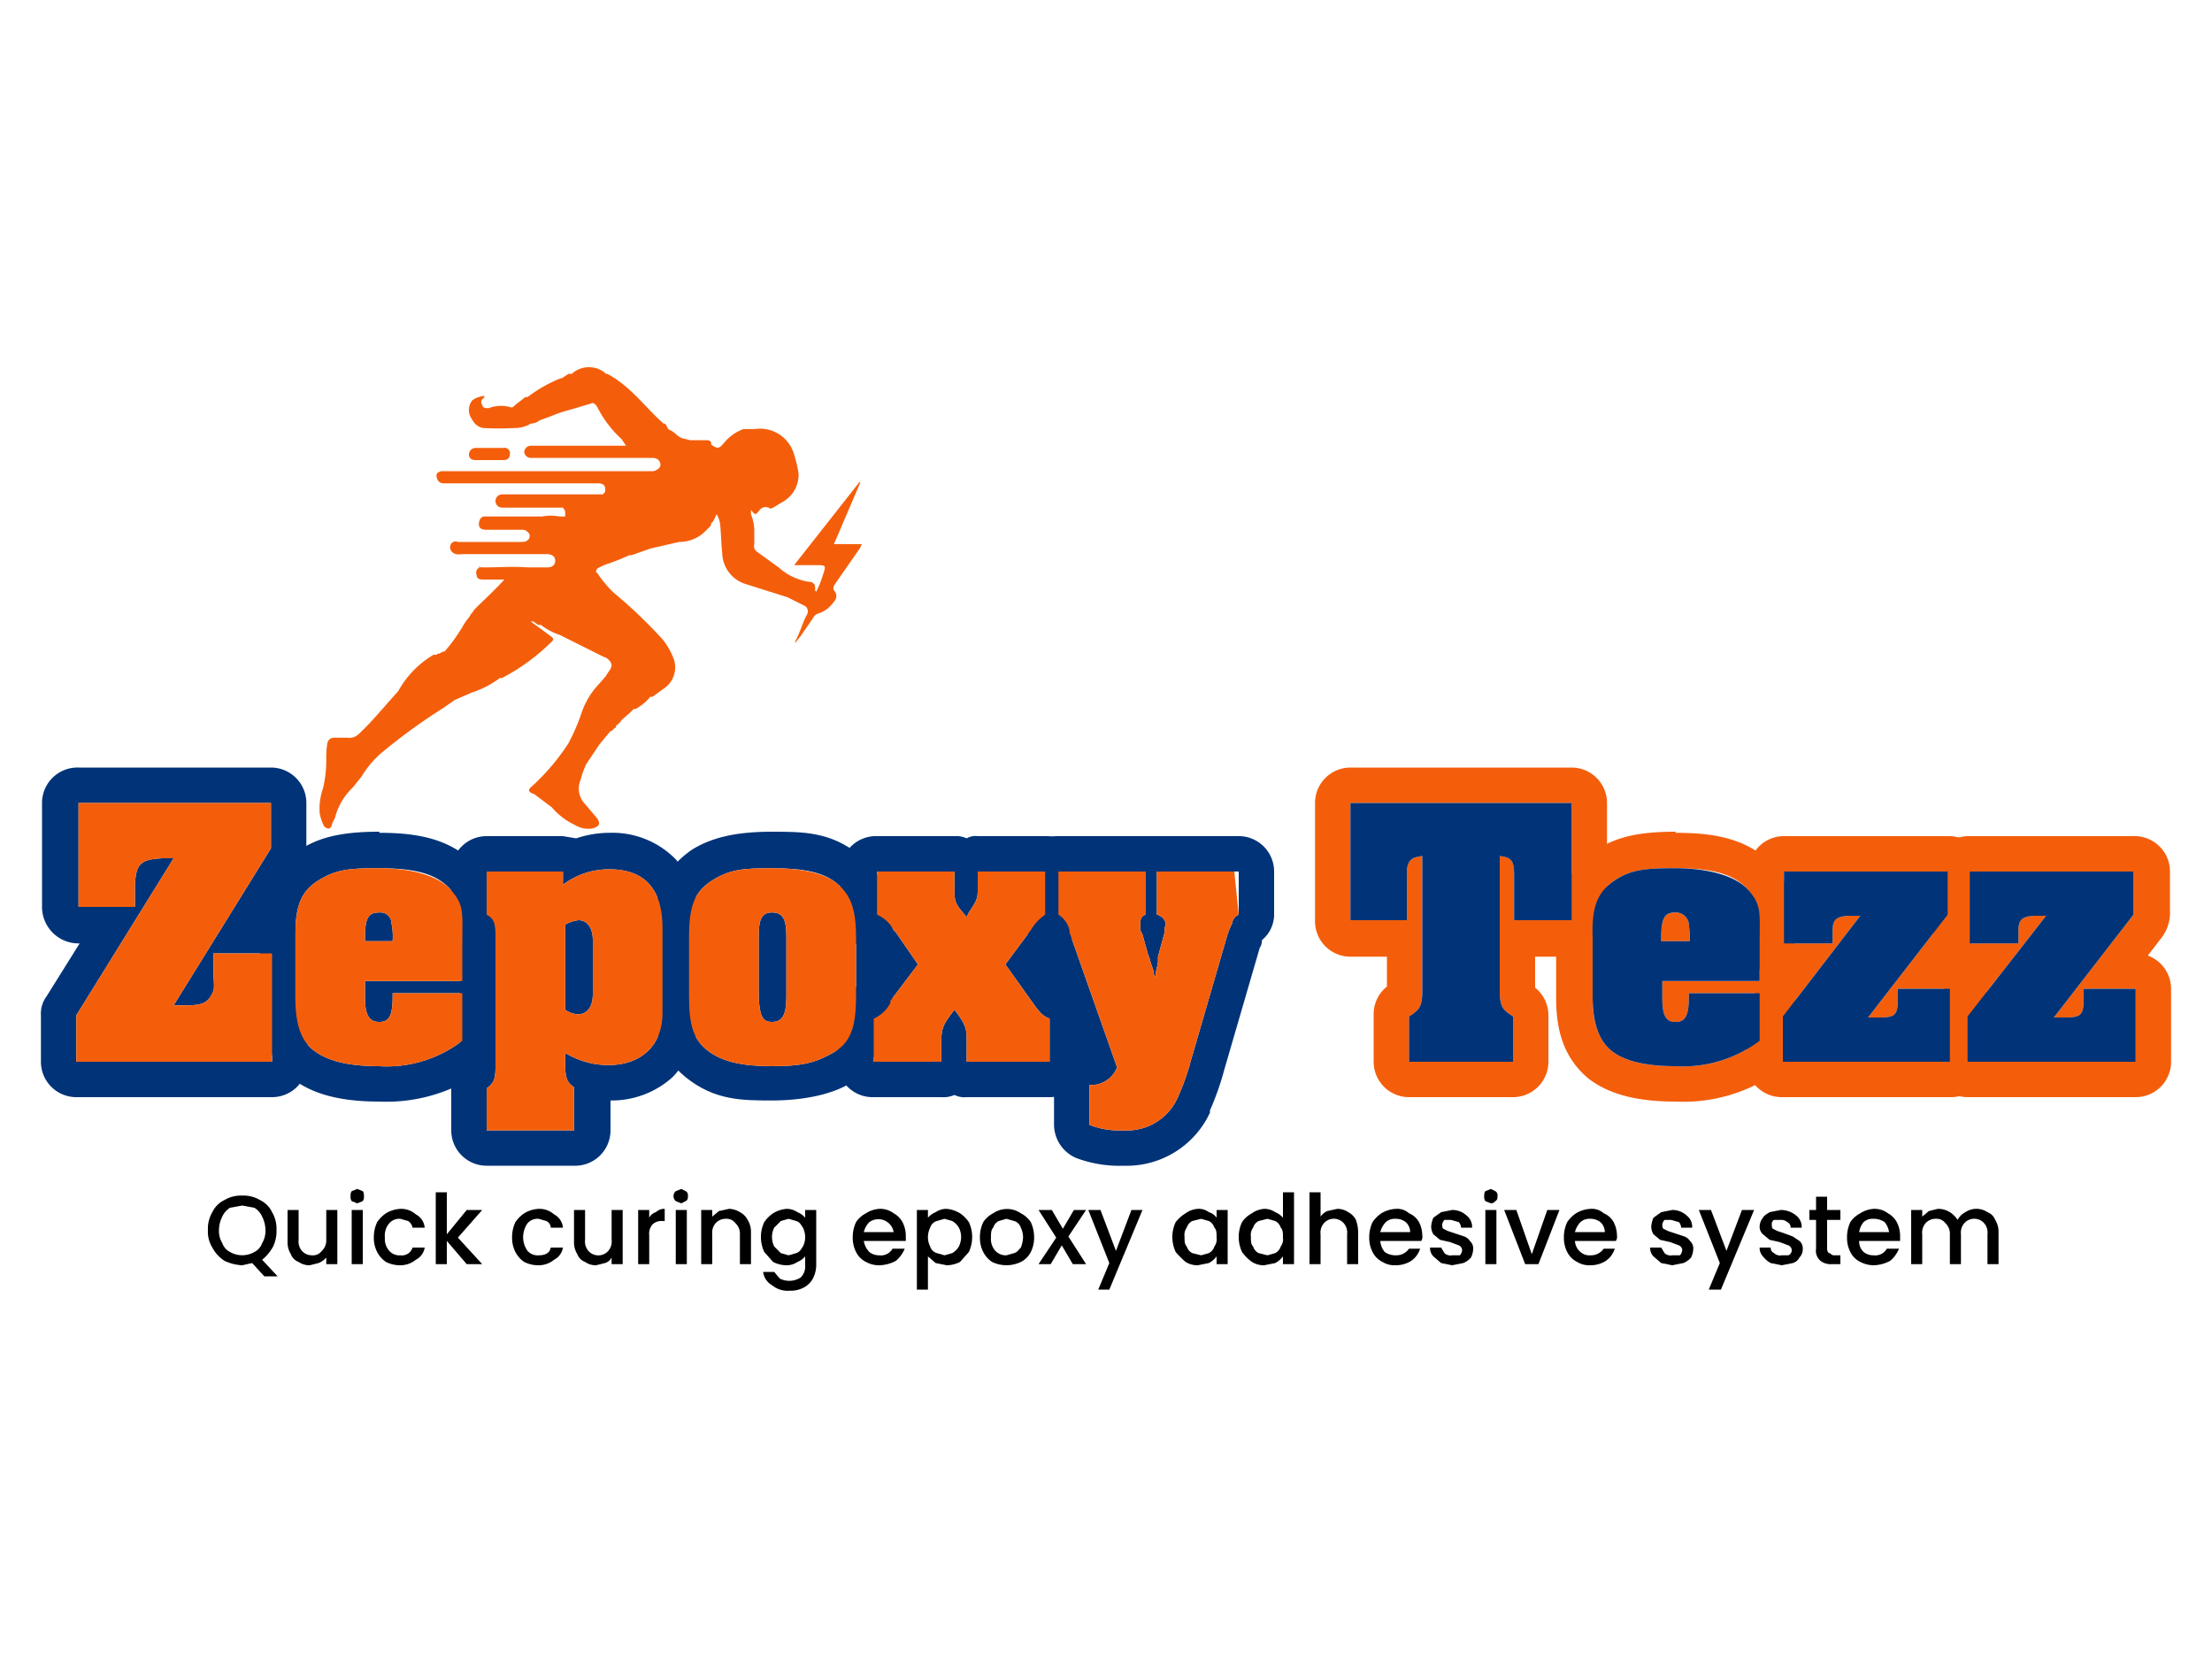<svg xmlns="http://www.w3.org/2000/svg" viewBox="0 0 200 150"><defs><style>.a{fill:#003378;}.b{fill:#f45e0b;}</style></defs><title>zepox tezz</title><path class="a" d="M24.5,72.6v4.1L15.7,90.9h1.1c1.4,0,1.9-.2,2.3-.9s.2-.9.2-2.3V86.2h5.3V96H6.9V91.8l8.8-14.2h-1c-2,.1-2.4.5-2.5,2.4v2H7.1V72.6H24.5m0-3.2H7.1a3.2,3.2,0,0,0-3.3,3.2V82a3.3,3.3,0,0,0,3.3,3.3h.1l-3,4.8a2.6,2.6,0,0,0-.5,1.7V96a3.2,3.2,0,0,0,3.2,3.2H24.6A3.2,3.2,0,0,0,27.8,96V86.2A3.2,3.2,0,0,0,24.6,83h-.2l2.8-4.6a3.4,3.4,0,0,0,.5-1.7V72.6a3.2,3.2,0,0,0-3.2-3.2Z"/><path class="a" d="M34.3,78.5c3.5,0,5.3.6,6.5,2s1,2,1,5v3.2H33v1.5c0,1.6.4,2.2,1.3,2.2s1.2-.6,1.2-2.3v-.3h6.3v4.3a11.2,11.2,0,0,1-7.5,2.3c-2.9,0-4.7-.5-5.9-1.4s-1.7-2.4-1.7-4.8V84.7c0-2.8.5-4.1,2.1-5.1s2.8-1.1,5.5-1.1M33,85.1h2.5a5.8,5.8,0,0,0-.1-1.6,1,1,0,0,0-1.1-1c-1,0-1.3.5-1.3,2.3v.3m1.3-9.9c-3.4,0-5.5.5-7.3,1.7h0c-3.2,2.1-3.6,5.1-3.5,7.8v5.5c0,2.4.3,5.2,2.9,7.3h0c1.8,1.4,4.3,2.1,7.9,2.1a14.9,14.9,0,0,0,9.5-2.9,3.2,3.2,0,0,0,1.3-2.6V89.8a.9.9,0,0,0-.1-.5,1.3,1.3,0,0,0,.1-.6V85.5c0-3.2-.2-5-1.7-6.9h-.1c-2.3-2.9-5.9-3.3-9-3.3Zm2,8.9Z"/><path class="a" d="M55.1,78.6c3.2,0,4.8,1.8,4.8,5.3v7.7c0,2.9-1.9,4.7-4.9,4.7a7.5,7.5,0,0,1-3.9-1.1v1c0,1.3.2,1.7.8,2.1v3.9H44V98.4c.7-.5.8-.9.8-2V84.8c0-1.3-.1-1.7-.8-2.1V78.8h6.9V80a6.8,6.8,0,0,1,4.2-1.4M52.3,91.7c.8,0,1.3-.7,1.3-1.8V85c0-1.1-.5-1.8-1.3-1.8a3.4,3.4,0,0,0-1.2.4v7.7a2.1,2.1,0,0,0,1.2.4m2.8-16.4a9.4,9.4,0,0,0-3,.5l-1.2-.2H44a3.2,3.2,0,0,0-3.2,3.2v3.9a3.2,3.2,0,0,0,.8,2.1V96.2a3.5,3.5,0,0,0-.8,2.2v3.8a3.2,3.2,0,0,0,3.2,3.2h7.9a3.2,3.2,0,0,0,3.3-3.2V99.5a8.2,8.2,0,0,0,5.6-2.1,8.5,8.5,0,0,0,2.4-5.8h0V83.9a8.8,8.8,0,0,0-2.1-6.2,8,8,0,0,0-6-2.4Z"/><path class="a" d="M69.8,78.5c3,0,4.7.4,5.9,1.4s1.7,2.3,1.7,4.8v5.5c0,2.7-.5,4.1-2.1,5s-2.8,1.2-5.5,1.2S65.3,96,64,95s-1.7-2.3-1.7-4.8V84.7c0-2.8.5-4.1,2.1-5.1s2.8-1.1,5.4-1.1m0,13.9c.9,0,1.3-.6,1.3-2.2V84.6c0-1.6-.4-2.1-1.3-2.1s-1.2.6-1.2,2.1v5.6c.1,1.6.3,2.2,1.2,2.2m0-17.2c-3.2,0-5.4.5-7.2,1.6h0c-3.1,2.1-3.5,5-3.6,7.8h0v5.5c0,2.4.4,5.2,3,7.3s5.1,2.1,7.8,2.1,5.5-.5,7.3-1.7,3.6-5,3.6-7.7V84.7c0-2.5-.4-5.3-3-7.4s-5.1-2.1-7.9-2.1Z"/><path class="a" d="M94.5,78.8v3.9a4.5,4.5,0,0,0-1.3,1.4l-2.3,3.1,2.5,3.5c.7,1,1,1.2,1.5,1.4V96H87.4V94c0-1-.1-1.4-1.1-2.7-1.1,1.4-1.2,1.7-1.2,3.2V96H79V92.1a3.2,3.2,0,0,0,1.5-1.4v-.2l2.5-3.3L81,84.3l-.2-.2a3.1,3.1,0,0,0-1.5-1.4V78.8h7v1.8c0,.9.1,1.2,1.1,2.3l.2-.4c.8-1.2.8-1.3.8-2.2V78.8h6.1m0-3.2H88.4a1.6,1.6,0,0,0-1,.2,2.2,2.2,0,0,0-1.1-.2h-7A3.2,3.2,0,0,0,76,78.8v3.9a3.1,3.1,0,0,0,1.9,2.9c0,.1.1.2.3.4v.2h.1l.7.9-1,1.3-.3.4-.2.4h0a3.1,3.1,0,0,0-1.8,2.8V96A3.2,3.2,0,0,0,79,99.2h6.1a2.5,2.5,0,0,0,1.2-.2,2,2,0,0,0,1.1.2h7.5A3.2,3.2,0,0,0,98.1,96V92.1a3.3,3.3,0,0,0-1.7-2.8l-.4-.5-1.1-1.6.9-1.2h0c.2-.3.3-.5.4-.5a3.3,3.3,0,0,0,1.6-2.8V78.8a3.2,3.2,0,0,0-3.3-3.2Z"/><path class="a" d="M112,78.8v3.9a1,1,0,0,0-.6.8,6.9,6.9,0,0,0-.5,1.3l-3.2,11a21.4,21.4,0,0,1-1.2,3.4,5,5,0,0,1-4.9,3,7.2,7.2,0,0,1-3.1-.5V98.1a2.5,2.5,0,0,0,2.5-1.6L96.7,84.3v-.2a2.3,2.3,0,0,0-1-1.4V78.8h7.9v3.9c-.4.1-.5.4-.5.8v.6l.2.4.5,1.8a3.2,3.2,0,0,1,.2.6l.2.6a1.1,1.1,0,0,1,.1.5l.2.4V88c0-.2.2-.8.2-1.1v-.4l.6-2.2V84c0-.2.1-.3.1-.5s-.3-.7-.8-.8V78.8h7m0-3.2H95.7a3.2,3.2,0,0,0-3.3,3.2v3.9a3.3,3.3,0,0,0,1.2,2.5c0,.1.1.1.1.2l3.4,9.8a3.1,3.1,0,0,0-1.8,2.9v3.6a3.3,3.3,0,0,0,2,3,11.1,11.1,0,0,0,4.3.7,8.3,8.3,0,0,0,7.8-4.8v-.2a25.5,25.5,0,0,0,1.3-3.7h0l3.2-11a1.2,1.2,0,0,0,.2-.7,3,3,0,0,0,1.1-2.3V78.8a3.2,3.2,0,0,0-3.3-3.2Z"/><path class="b" d="M142.1,72.6V83.2h-5.2V79c0-1.2-.3-1.5-1.3-1.6V89.6c0,1.3.2,1.7,1.2,2.3V96h-9.4V91.9c1-.6,1.2-1,1.2-2.3V77.4c-1,.1-1.4.4-1.4,1.6v4.2h-5.1V72.6h20m0-3.2h-20a3.2,3.2,0,0,0-3.2,3.2V83.2a3.2,3.2,0,0,0,3.2,3.3h3.3v2.7h0a3.2,3.2,0,0,0-1.2,2.6V96a3.2,3.2,0,0,0,3.2,3.2h9.4A3.2,3.2,0,0,0,140,96V91.9a3.2,3.2,0,0,0-1.2-2.6h0V86.5h3.3a3.2,3.2,0,0,0,3.2-3.3V72.6a3.2,3.2,0,0,0-3.2-3.2ZM138.3,89Z"/><path class="b" d="M151.5,78.5c3.5,0,5.4.6,6.6,2s1,2,1,5v3.2h-8.8v1.5c0,1.6.3,2.2,1.2,2.2s1.2-.6,1.2-2.3v-.3h6.4v4.3a11.5,11.5,0,0,1-7.6,2.3c-2.8,0-4.7-.5-5.8-1.4s-1.7-2.4-1.7-4.8V84.7c-.1-2.8.5-4.1,2-5.1s2.8-1.1,5.5-1.1m-1.3,6.6h2.6c0-.9-.1-1.3-.1-1.6a1.2,1.2,0,0,0-1.2-1c-1,0-1.3.5-1.3,2.3v.3m1.3-9.9c-3.4,0-5.5.5-7.2,1.7h-.1c-3.1,2.1-3.5,5.1-3.5,7.8v5.5c0,2.4.4,5.2,2.9,7.3h0c1.8,1.4,4.3,2.1,7.9,2.1a14.7,14.7,0,0,0,9.5-2.9,3.2,3.2,0,0,0,1.3-2.6V85.5c0-3.2-.2-5-1.7-6.9h0c-2.3-2.9-5.9-3.3-9.1-3.3Zm2,8.9Z"/><path class="b" d="M176.1,78.8v3.9L168.9,92h.9c1.6,0,1.8-.2,1.8-1.8v-.8h4.7V96H161.2V91.9l7-9.1h-.8c-1.3,0-1.7.3-1.7,1.3v1.2h-4.4V78.8h14.8m0-3.2H161.3a3.2,3.2,0,0,0-3.2,3.2v6.5a3.1,3.1,0,0,0,1.8,2.9l-1.3,1.7a3.7,3.7,0,0,0-.7,2V96a3.2,3.2,0,0,0,3.3,3.2h15.1a3.2,3.2,0,0,0,3.3-3.2V89.4a3.3,3.3,0,0,0-2.2-3l1.3-1.7a3.7,3.7,0,0,0,.7-2V78.8a3.2,3.2,0,0,0-3.3-3.2Z"/><path class="b" d="M192.9,78.8v3.9L185.7,92h.9c1.6,0,1.8-.2,1.8-1.8v-.8h4.7V96H177.9V91.9l7.1-9.1h-.8c-1.3,0-1.7.3-1.7,1.3v1.2h-4.4V78.8h14.8m0-3.2H178.1a3.2,3.2,0,0,0-3.3,3.2v6.5a3.2,3.2,0,0,0,1.9,2.9l-1.3,1.7a3.1,3.1,0,0,0-.7,2V96a3.2,3.2,0,0,0,3.2,3.2h15.2a3.2,3.2,0,0,0,3.2-3.2V89.4a3.2,3.2,0,0,0-2.1-3l1.3-1.7a3.7,3.7,0,0,0,.7-2V78.8a3.2,3.2,0,0,0-3.3-3.2Z"/><path class="b" d="M6.9,91.8l8.8-14.2h-1c-2,.1-2.4.5-2.5,2.4v2H7.1V72.6H24.5v4.1L15.7,90.9h1.1c1.4,0,1.9-.2,2.3-.9s.2-.9.2-2.3V86.2h5.3V96H6.9Z"/><path class="b" d="M33,88.7v1.5c0,1.6.4,2.2,1.3,2.2s1.2-.6,1.2-2.3v-.3h6.3v4.3a11.2,11.2,0,0,1-7.5,2.3c-2.9,0-4.7-.5-5.9-1.4s-1.7-2.4-1.7-4.9V84.7c0-2.8.5-4.1,2.1-5.1s2.8-1.1,5.5-1.1,5.3.6,6.5,2,1,2,1,5v3.2Zm2.4-5.2a1,1,0,0,0-1.1-1c-1,0-1.3.5-1.3,2.3v.3h2.5A5.8,5.8,0,0,0,35.4,83.5Z"/><path class="b" d="M44,98.4c.7-.5.8-.9.8-2V84.8c0-1.3-.1-1.7-.8-2.1V78.8h6.9V80a6.8,6.8,0,0,1,4.2-1.4c3.2,0,4.8,1.8,4.8,5.3v7.7c0,2.9-1.9,4.7-4.9,4.7a7.5,7.5,0,0,1-3.9-1.1v1c0,1.3.2,1.7.8,2.1v3.9H44Zm7.1-7.1a2.1,2.1,0,0,0,1.2.4c.8,0,1.3-.7,1.3-1.8V85c0-1.1-.5-1.8-1.3-1.8a3.4,3.4,0,0,0-1.2.4Z"/><path class="b" d="M62.3,85.5v-.8c0-2.8.5-4.1,2.1-5.1s2.8-1.1,5.4-1.1,4.7.4,5.9,1.4,1.7,2.3,1.7,4.8v5.4c0,2.8-.5,4.2-2.1,5.1s-2.8,1.2-5.5,1.2S65.3,96,64,95s-1.7-2.3-1.7-4.9V85.5Zm8.8-.5v-.4c0-1.6-.4-2.1-1.3-2.1s-1.2.6-1.2,2.1v5.6c.1,1.6.3,2.2,1.2,2.2s1.3-.6,1.3-2.2V85Z"/><path class="b" d="M79,92.1a3.2,3.2,0,0,0,1.5-1.4v-.2l2.5-3.3L81,84.3l-.2-.2a3.1,3.1,0,0,0-1.5-1.4V78.8h7v1.8c0,.9.1,1.2,1.1,2.3l.2-.4c.8-1.2.8-1.3.8-2.2V78.8h6.1v3.9a4.5,4.5,0,0,0-1.3,1.4l-2.3,3.1,2.5,3.5c.7,1,1,1.2,1.5,1.4V96H87.4V94c0-1-.1-1.4-1.1-2.7-1.1,1.4-1.2,1.7-1.2,3.2V96H79Z"/><path class="b" d="M112,82.7a1,1,0,0,0-.6.8,6.9,6.9,0,0,0-.5,1.3l-3.2,11a21.4,21.4,0,0,1-1.2,3.4,5,5,0,0,1-4.9,3,7.2,7.2,0,0,1-3.1-.5V98.1a2.5,2.5,0,0,0,2.5-1.6L96.7,84.3v-.2a2.3,2.3,0,0,0-1-1.4V78.8h7.9v3.9c-.4.1-.5.4-.5.8v.6l.2.4.5,1.8a3.2,3.2,0,0,1,.2.6l.2.6a1.1,1.1,0,0,1,.1.5l.2.4V88c0-.2.2-.8.2-1.1v-.4l.6-2.2V84c0-.2.1-.3.1-.5s-.3-.7-.8-.8V78.8h7Z"/><path class="a" d="M127.4,91.9c1-.6,1.2-1,1.2-2.3V77.4c-1,.1-1.4.4-1.4,1.6v4.2h-5.1V72.6h20V83.2h-5.2V79c0-1.2-.3-1.5-1.3-1.6V89.6c0,1.3.2,1.7,1.2,2.3V96h-9.4Z"/><path class="a" d="M150.3,88.7v1.5c0,1.6.3,2.2,1.2,2.2s1.2-.6,1.2-2.3v-.3h6.4v4.3a11.5,11.5,0,0,1-7.6,2.3c-2.8,0-4.7-.5-5.8-1.4s-1.7-2.4-1.7-4.9V84.7c-.1-2.8.5-4.1,2-5.1s2.8-1.1,5.5-1.1,5.4.6,6.6,2,1,2,1,5v3.2Zm2.4-5.2a1.2,1.2,0,0,0-1.2-1c-1,0-1.3.5-1.3,2.3v.3h2.6C152.8,84.2,152.7,83.8,152.7,83.5Z"/><path class="a" d="M176.1,82.7,168.9,92h.9c1.6,0,1.8-.2,1.8-1.8v-.8h4.7V96H161.2V91.9l7-9.1h-.8c-1.3,0-1.7.3-1.7,1.3v1.2h-4.4V78.8h14.8Z"/><path class="a" d="M192.9,82.7,185.7,92h.9c1.6,0,1.8-.2,1.8-1.8v-.8h4.7V96H177.9V91.9l7.1-9.1h-.8c-1.3,0-1.7.3-1.7,1.3v1.2h-4.4V78.8h14.8Z"/><path class="b" d="M77.8,49.5c0-.1.1-.2.1-.3H75.4l2.4-5.6h-.1l-5.9,7.5h2c.9,0,.9,0,.6.9a9.4,9.4,0,0,1-.6,1.5h0c-.1-.1-.1-.1-.1-.2s.1-.7-.6-.7a5.3,5.3,0,0,1-2.7-1.3l-1.8-1.3c-.3-.2-.5-.4-.4-.8V48a4,4,0,0,0-.3-1.5v-.4c.4.5.4.5.8,0a.7.7,0,0,1,.8-.2c.1.1.2.1.4,0l1-.6a2.8,2.8,0,0,0,1.3-2.5,10.5,10.5,0,0,0-.4-1.7,3.2,3.2,0,0,0-3.6-2.3h-1a4.1,4.1,0,0,0-1.7,1.2c-.5.6-.6.6-1.2.2v-.2c-.1-.2-.3-.2-.5-.2H62.4l-.8-.2c-.4-.2-.7-.6-1-.7s-.3-.5-.5-.6H60c-1.7-1.5-3-3.4-5.1-4.5h-.1a2.3,2.3,0,0,0-3.1,0h-.3l-.6.4h-.1a12.8,12.8,0,0,0-3,1.7h-.2l-.9.7c-.2.2-.3.3-.5.2a3.1,3.1,0,0,0-1.9.1H44c-.2,0-.4-.1-.4-.3a.4.4,0,0,1,0-.5c.1-.1.2-.1.2-.3a2.1,2.1,0,0,0-1.1.4,1.4,1.4,0,0,0-.2,1.4c.3.6.6,1,1.2,1.1a26.2,26.2,0,0,0,2.8,0,2.8,2.8,0,0,0,1.5-.4h0a1.3,1.3,0,0,0,.8-.3l1.1-.4c.9-.4,1.9-.6,2.8-.9l.7-.2q.3-.2.6.3a10.1,10.1,0,0,0,2.2,2.9l.4.6H48a.6.6,0,0,0-.6.6.6.6,0,0,0,.6.5H58.9c.4,0,.7.1.8.5s-.3.6-.6.7H39.9c-.4.1-.5.3-.4.6a.6.6,0,0,0,.6.5H54c.6,0,.8.2.7.8h0l-.2.2H45.4a.6.6,0,0,0,0,1.2h5.5l.2.3v.5h-.5a4.3,4.3,0,0,0-1.6,0H43.8c-.3,0-.5.3-.5.7s.3.5.7.5h3.2a.7.7,0,0,1,.7.5c0,.4-.3.6-.7.6H41.4a.5.5,0,0,0-.7.4.6.6,0,0,0,.3.6c.3.2.6.1.9.1h7.5c.5,0,.8.2.8.6s-.3.6-.7.6H47.7c-1.3-.1-2.5,0-3.8,0s-.3-.1-.5,0a.5.5,0,0,0-.3.7c0,.3.2.4.6.4h1.9c-.9,1-1.8,1.8-2.7,2.7l-.2.3c-.1.1-.2.2-.2.3a6.1,6.1,0,0,0-.7,1,15.3,15.3,0,0,1-1.6,2.2h-.1l-.4.2c-.1,0-.2,0-.2.1h-.3A8.7,8.7,0,0,0,36,62.5c-1.2,1.3-2.3,2.7-3.6,3.9a1.2,1.2,0,0,1-1,.3H30.2a.6.6,0,0,0-.6.5,7.6,7.6,0,0,0-.1,1.5,10.9,10.9,0,0,1-.3,2.6,5.6,5.6,0,0,0-.3,2.2,4.2,4.2,0,0,0,.4,1.2c.3.3.6.3.7-.1s.2-.4.3-.7a5.7,5.7,0,0,1,1.6-2.7l.8-1a8.7,8.7,0,0,1,2-2.3,53,53,0,0,1,5.4-3.9l1-.7,1.6-.7h0a8.5,8.5,0,0,0,2.5-1.3h.2a18.7,18.7,0,0,0,4.5-3.3c.2-.2.1-.3,0-.4L48,56.2c.3-.1.4.2.7.3h.2a5.6,5.6,0,0,0,1.7.9l4,2a1,1,0,0,1,.7.7c0,.4-.3.6-.5,1h0l-.6.7a7.1,7.1,0,0,0-1.6,2.6,18.1,18.1,0,0,1-1.2,2.8l-.2.3a19.9,19.9,0,0,1-3,3.5c-.5.4-.5.6.1.8l1.6,1.2A6.2,6.2,0,0,0,52,74.6a2.3,2.3,0,0,0,1.6.3c.6-.2.7-.4.4-.9l-1.1-1.3a2,2,0,0,1-.4-2.2,7.8,7.8,0,0,1,.5-1.4l1.2-1.8,1-1.2h.1l.3-.3h.1v-.2a1.2,1.2,0,0,0,.5-.5l.7-.6.2-.2h0l.2-.2h.2l.3-.2v0h0a4.3,4.3,0,0,0,1-.9H59l1.1-.8a2.3,2.3,0,0,0,.7-2.9,6,6,0,0,0-.9-1.5,43.7,43.7,0,0,0-4.4-4.2A10,10,0,0,1,54,51.8c-.2-.1-.1-.2,0-.4l.6-.3h0a21.8,21.8,0,0,0,2.3-.9h.2l1.7-.6,2.6-.6a3.3,3.3,0,0,0,2.4-1l.4-.4a.4.4,0,0,0,.1-.3c.3-.2.3-.5.5-.8a2.6,2.6,0,0,1,.3.8c.1.9.1,1.8.2,2.7a3,3,0,0,0,2.1,2.8L71.2,54l1.6.8a.6.6,0,0,1,.2.7c-.4.7-.6,1.5-1,2.3s.3-.2.4-.3l1.1-1.6a.8.8,0,0,1,.4-.4,2.7,2.7,0,0,0,1.5-1.1.7.7,0,0,0,.1-.9c-.2-.2-.2-.4,0-.7Zm-27.1-15a.7.7,0,0,0,.3.6A.7.7,0,0,1,50.7,34.5Zm.6,8.6a.1.1,0,0,1,.1.1A.1.1,0,0,0,51.3,43.1Zm0-.1Zm0,0h0Zm16.5-4.1ZM52.5,45.3Zm-.1,0Zm-1.6.8Zm-1-.9h0Zm8.9,17.3c0-.1,0-.1.1-.1h0c-.1,0-.1,0-.1.1Zm11.8-9.2Z"/><path class="b" d="M43,41.6h2.5c.4,0,.6-.2.6-.5a.5.5,0,0,0-.6-.6H43a.6.6,0,0,0-.6.6C42.4,41.4,42.6,41.6,43,41.6Z"/><path d="M23.9,115.4l-1.1-1.2-.9.2a4.2,4.2,0,0,1-1.6-.4,3.2,3.2,0,0,1-1.1-1.2,2.7,2.7,0,0,1-.4-1.6,2.9,2.9,0,0,1,.4-1.6,2.3,2.3,0,0,1,1.1-1.1,2.9,2.9,0,0,1,1.6-.4,2.9,2.9,0,0,1,1.6.4,2.3,2.3,0,0,1,1.1,1.1,2.9,2.9,0,0,1,.4,1.6,3.3,3.3,0,0,1-.3,1.5,4,4,0,0,1-1,1.2l1.4,1.5Zm-3.8-3a1.4,1.4,0,0,0,.7.8,2.2,2.2,0,0,0,2.2,0,1.4,1.4,0,0,0,.7-.8,2.1,2.1,0,0,0,.3-1.2,2.7,2.7,0,0,0-.3-1.2,1.8,1.8,0,0,0-.7-.8l-1.1-.2-1.1.2a1.8,1.8,0,0,0-.7.8,2.7,2.7,0,0,0-.3,1.2A2.1,2.1,0,0,0,20.1,112.4Z"/><path d="M30.5,109.4v4.9h-1v-.6a1.8,1.8,0,0,1-.7.5l-.8.2a1.7,1.7,0,0,1-1-.3,1.2,1.2,0,0,1-.7-.7,2,2,0,0,1-.3-1.1v-2.9h1v2.7a1.3,1.3,0,0,0,.3,1,1.2,1.2,0,0,0,.9.4,1,1,0,0,0,.9-.4,1.3,1.3,0,0,0,.4-1v-2.7Z"/><path d="M31.8,108.6a.7.7,0,0,1-.1-.5.6.6,0,0,1,.1-.4l.5-.2.5.2a.6.6,0,0,1,.1.4.7.7,0,0,1-.1.5l-.5.2Zm1,.8v4.9h-1v-4.9Z"/><path d="M34.1,110.5a3,3,0,0,1,.8-.8,2.8,2.8,0,0,1,1.3-.4,2,2,0,0,1,1.4.5,1.5,1.5,0,0,1,.8,1.2H37.3a.9.9,0,0,0-.4-.6l-.7-.2a1.2,1.2,0,0,0-1,.4,1.7,1.7,0,0,0-.4,1.3,1.6,1.6,0,0,0,.4,1.2,1.2,1.2,0,0,0,1,.4,1,1,0,0,0,1.1-.7h1.1a1.5,1.5,0,0,1-.8,1.1,2.2,2.2,0,0,1-1.4.5,2.8,2.8,0,0,1-1.3-.3,2.4,2.4,0,0,1-.8-.9,2.8,2.8,0,0,1-.3-1.3A3.2,3.2,0,0,1,34.1,110.5Z"/><path d="M41.4,111.9l2.2,2.4H42.2l-1.8-2.1v2.1h-1v-6.5h1v3.8l1.8-2.2h1.4Z"/><path d="M46.6,110.5a3,3,0,0,1,.8-.8,2.8,2.8,0,0,1,1.3-.4,2,2,0,0,1,1.4.5,1.5,1.5,0,0,1,.8,1.2H49.8a.7.7,0,0,0-.4-.6l-.7-.2a1.2,1.2,0,0,0-1,.4,2.2,2.2,0,0,0-.4,1.3,2.1,2.1,0,0,0,.4,1.2,1.2,1.2,0,0,0,1,.4c.6,0,1-.2,1.1-.7h1.1a1.5,1.5,0,0,1-.8,1.1,2.2,2.2,0,0,1-1.4.5,2.8,2.8,0,0,1-1.3-.3,2.4,2.4,0,0,1-.8-.9,2.8,2.8,0,0,1-.3-1.3A3.2,3.2,0,0,1,46.6,110.5Z"/><path d="M56.3,109.4v4.9h-1v-.6a1,1,0,0,1-.6.5l-.8.2a1.7,1.7,0,0,1-1-.3,1.2,1.2,0,0,1-.7-.7,2,2,0,0,1-.3-1.1v-2.9h1v2.7a1.3,1.3,0,0,0,.3,1,1.2,1.2,0,0,0,1.8,0,1.3,1.3,0,0,0,.3-1v-2.7Z"/><path d="M59.3,109.6a1.1,1.1,0,0,1,.8-.3v1.1h-.2a1.2,1.2,0,0,0-.9.3,1.3,1.3,0,0,0-.3,1v2.6h-1v-4.9h1v.7A1,1,0,0,1,59.3,109.6Z"/><path d="M61.1,108.6a.6.6,0,0,1,0-.9l.5-.2.4.2a.4.4,0,0,1,.2.4c0,.2,0,.4-.2.5l-.4.2Zm1,.8v4.9h-1v-4.9Z"/><path d="M66.9,109.6a1.6,1.6,0,0,1,.7.7,2,2,0,0,1,.3,1.1v2.9h-1v-2.7a1.3,1.3,0,0,0-.4-1,1,1,0,0,0-.9-.4,1.2,1.2,0,0,0-.9.4,1.3,1.3,0,0,0-.3,1v2.7h-1v-4.9h1v.6l.6-.5.9-.2A1.9,1.9,0,0,1,66.9,109.6Z"/><path d="M72.1,109.6a1.8,1.8,0,0,1,.7.5v-.7h1v5a2.7,2.7,0,0,1-.3,1.2,2,2,0,0,1-.8.8,2.5,2.5,0,0,1-1.3.3,2.2,2.2,0,0,1-1.6-.5A1.6,1.6,0,0,1,69,115h1l.5.6a1.9,1.9,0,0,0,1.9-.1,1.4,1.4,0,0,0,.4-1.1v-.8a1.8,1.8,0,0,1-.7.5,1.7,1.7,0,0,1-1,.3,2.7,2.7,0,0,1-1.2-.3l-.8-.9a3.2,3.2,0,0,1-.3-1.4,3.1,3.1,0,0,1,.3-1.3,3,3,0,0,1,.8-.8,2.8,2.8,0,0,1,1.2-.4A1.7,1.7,0,0,1,72.1,109.6Zm.5,1.4c-.2-.3-.3-.5-.6-.6l-.7-.2-.7.2-.6.6a1.9,1.9,0,0,0-.2.8,2,2,0,0,0,.2.9l.6.6.7.2.7-.2c.3-.1.4-.3.6-.6a1.9,1.9,0,0,0,.2-.8A2,2,0,0,0,72.6,111Z"/><path d="M81.9,112.2H78.1a1.9,1.9,0,0,0,.5,1,1.4,1.4,0,0,0,.9.3,1.2,1.2,0,0,0,1.2-.6h1.1A2.8,2.8,0,0,1,81,114a3.3,3.3,0,0,1-1.5.4,2.4,2.4,0,0,1-1.2-.3,2,2,0,0,1-.9-.9,2.8,2.8,0,0,1-.3-1.3,3.2,3.2,0,0,1,.3-1.4,2.4,2.4,0,0,1,.9-.8,2.5,2.5,0,0,1,1.2-.4,2,2,0,0,1,1.3.4,2,2,0,0,1,.8.8,2.7,2.7,0,0,1,.3,1.2Zm-1.1-.8a1.4,1.4,0,0,0-2.2-.9,2,2,0,0,0-.5.9Z"/><path d="M84.6,109.6a1.7,1.7,0,0,1,1-.3,2.8,2.8,0,0,1,1.2.4,3,3,0,0,1,.8.8,3.1,3.1,0,0,1,.3,1.3,3.2,3.2,0,0,1-.3,1.4l-.8.9a2.7,2.7,0,0,1-1.2.3l-1-.2-.7-.6v3h-1v-7.2h1v.7A1.8,1.8,0,0,1,84.6,109.6Zm2.1,1.4a1.7,1.7,0,0,0-.6-.6l-.7-.2-.7.2a.9.9,0,0,0-.6.6,2,2,0,0,0-.2.9,1.9,1.9,0,0,0,.2.8.9.9,0,0,0,.6.6l.7.2.7-.2a1.7,1.7,0,0,0,.6-.6,2,2,0,0,0,.2-.9A1.9,1.9,0,0,0,86.7,111Z"/><path d="M89.7,114.1a2.4,2.4,0,0,1-.8-.9,2.8,2.8,0,0,1-.3-1.3,3.2,3.2,0,0,1,.3-1.4,2.4,2.4,0,0,1,.9-.8,2.2,2.2,0,0,1,2.5,0,2.4,2.4,0,0,1,.9.8,3.2,3.2,0,0,1,.3,1.4,2.8,2.8,0,0,1-.3,1.3,2,2,0,0,1-.9.9,3,3,0,0,1-2.6,0Zm2-.8c.3-.1.4-.3.6-.5a2.9,2.9,0,0,0,.2-.9,2,2,0,0,0-.2-.9.9.9,0,0,0-.6-.6l-.7-.2-.7.2a1,1,0,0,0-.5.6c-.2.2-.2.5-.2.9a1.6,1.6,0,0,0,.4,1.2,1.3,1.3,0,0,0,1,.4Z"/><path d="M96.6,111.8l1.6,2.5H97l-1-1.7-1,1.7H93.9l1.6-2.4-1.6-2.5h1.2l1,1.7,1-1.7h1.1Z"/><path d="M103.3,109.4l-3,7.2h-1l1-2.4-1.9-4.8h1.1l1.4,3.7,1.4-3.7Z"/><path d="M106.3,110.5a3.4,3.4,0,0,1,.9-.8,2.1,2.1,0,0,1,1.1-.4,1.5,1.5,0,0,1,1,.3,1.3,1.3,0,0,1,.7.5v-.7h1v4.9h-1v-.7a2.2,2.2,0,0,1-.7.6l-1,.2a2,2,0,0,1-1.1-.3,7.6,7.6,0,0,1-.9-.9,3.2,3.2,0,0,1-.3-1.4A3.1,3.1,0,0,1,106.3,110.5Zm3.5.5a1,1,0,0,0-.5-.6l-.7-.2-.8.2a1,1,0,0,0-.5.6,1.1,1.1,0,0,0-.2.8c0,.4,0,.7.2.9a1,1,0,0,0,.5.6l.8.2.7-.2a1,1,0,0,0,.5-.6,1.1,1.1,0,0,0,.2-.8C110,111.5,110,111.2,109.8,111Z"/><path d="M112.3,110.5a2.4,2.4,0,0,1,.9-.8,2.1,2.1,0,0,1,1.1-.4,1.7,1.7,0,0,1,1,.3,1.8,1.8,0,0,1,.7.5v-2.3h1v6.5h-1v-.7a2.2,2.2,0,0,1-.7.6l-1,.2a2,2,0,0,1-1.1-.3,3.8,3.8,0,0,1-.9-.9,3.2,3.2,0,0,1-.3-1.4A3.1,3.1,0,0,1,112.3,110.5Zm3.5.5a1,1,0,0,0-.5-.6l-.7-.2-.8.2a1,1,0,0,0-.5.6,1.1,1.1,0,0,0-.2.8c0,.4,0,.7.2.9a1,1,0,0,0,.5.6l.8.2.7-.2a1,1,0,0,0,.5-.6,1.1,1.1,0,0,0,.2-.8C116,111.5,116,111.2,115.8,111Z"/><path d="M121.9,109.6a1.6,1.6,0,0,1,.7.7,3.6,3.6,0,0,1,.2,1.1v2.9h-1v-2.7a1.3,1.3,0,0,0-.3-1,1.2,1.2,0,0,0-1.8,0,1.3,1.3,0,0,0-.3,1v2.7h-1v-6.5h1V110a1.5,1.5,0,0,1,.6-.5l.9-.2A1.7,1.7,0,0,1,121.9,109.6Z"/><path d="M128.5,112.2h-3.7a1.8,1.8,0,0,0,.4,1,1.7,1.7,0,0,0,1,.3,1.4,1.4,0,0,0,1.2-.6h1a2.1,2.1,0,0,1-.8,1.1,2.6,2.6,0,0,1-1.4.4,2.1,2.1,0,0,1-1.2-.3,2,2,0,0,1-.9-.9,2.8,2.8,0,0,1-.3-1.3,3.2,3.2,0,0,1,.3-1.4,3,3,0,0,1,.8-.8,2.8,2.8,0,0,1,1.3-.4,1.6,1.6,0,0,1,1.2.4,1.8,1.8,0,0,1,.9.8,2.7,2.7,0,0,1,.3,1.2A.7.7,0,0,1,128.5,112.2Zm-1-.8a1.2,1.2,0,0,0-.4-.9,1.4,1.4,0,0,0-.9-.3,1.2,1.2,0,0,0-.9.3,2,2,0,0,0-.5.9Z"/><path d="M130.3,114.2l-.7-.6a1.1,1.1,0,0,1-.3-.8h1l.3.5a.8.8,0,0,0,.7.2h.7a.8.8,0,0,0,.2-.5.5.5,0,0,0-.3-.4l-.8-.3-.9-.2-.6-.5a1.4,1.4,0,0,1-.2-.7,2.4,2.4,0,0,1,.2-.8l.7-.5,1-.2a1.9,1.9,0,0,1,1.3.5,1.3,1.3,0,0,1,.5,1.1h-1a.8.8,0,0,0-.2-.5l-.7-.2h-.6a.8.8,0,0,0-.2.4c0,.2,0,.3.1.4l.4.2.6.2.9.3a1,1,0,0,1,.5.4.9.9,0,0,1,.3.7,1.9,1.9,0,0,1-.2.8,1.8,1.8,0,0,1-.7.5l-1,.2Z"/><path d="M134.3,108.6a.7.7,0,0,1-.1-.5.6.6,0,0,1,.1-.4l.5-.2.4.2a.4.4,0,0,1,.2.4c0,.2,0,.4-.2.5a.5.5,0,0,1-.4.2Zm1,.8v4.9h-1v-4.9Z"/><path d="M138.5,113.4l1.4-4H141l-1.9,4.9h-1.2l-1.9-4.9h1.1Z"/><path d="M146.1,112.2h-3.7a1.4,1.4,0,0,0,.5,1,1.2,1.2,0,0,0,.9.3,1.4,1.4,0,0,0,1.2-.6h1a2.1,2.1,0,0,1-.8,1.1,2.6,2.6,0,0,1-1.4.4,2.1,2.1,0,0,1-1.2-.3,2,2,0,0,1-.9-.9,2.8,2.8,0,0,1-.3-1.3,3.2,3.2,0,0,1,.3-1.4,3,3,0,0,1,.8-.8,2.8,2.8,0,0,1,1.3-.4,1.6,1.6,0,0,1,1.2.4,1.8,1.8,0,0,1,.9.8,2.7,2.7,0,0,1,.3,1.2A.7.7,0,0,1,146.1,112.2Zm-1-.8a1.2,1.2,0,0,0-.4-.9,1.4,1.4,0,0,0-.9-.3,1.2,1.2,0,0,0-.9.3,2,2,0,0,0-.5.9Z"/><path d="M150.2,114.2l-.7-.6a1.1,1.1,0,0,1-.3-.8h1l.3.5a.8.8,0,0,0,.7.2h.7a.8.8,0,0,0,.2-.5.5.5,0,0,0-.3-.4l-.8-.3-.9-.2-.6-.5a1.4,1.4,0,0,1-.2-.7,2.4,2.4,0,0,1,.2-.8l.7-.5,1-.2a1.9,1.9,0,0,1,1.3.5,1.3,1.3,0,0,1,.5,1.1h-1a.8.8,0,0,0-.2-.5l-.7-.2h-.6a.8.8,0,0,0-.2.4c0,.2,0,.3.1.4l.4.2.6.2.9.3a1,1,0,0,1,.5.4.9.9,0,0,1,.3.7,1.9,1.9,0,0,1-.2.8,1.8,1.8,0,0,1-.7.5l-1,.2Z"/><path d="M158.6,109.4l-3,7.2h-1.1l1-2.4-1.9-4.8h1.1l1.4,3.7,1.4-3.7Z"/><path d="M160.1,114.2a2.2,2.2,0,0,1-.7-.6,1.1,1.1,0,0,1-.3-.8h1a.5.5,0,0,0,.3.5.8.8,0,0,0,.7.2h.6a.5.5,0,0,0,.3-.5.5.5,0,0,0-.3-.4l-.8-.3-.9-.2-.6-.5a.9.9,0,0,1-.3-.7,1.3,1.3,0,0,1,.3-.8c.1-.2.3-.3.6-.5l1-.2a2.2,2.2,0,0,1,1.4.5,1.3,1.3,0,0,1,.5,1.1h-1a.5.5,0,0,0-.3-.5.8.8,0,0,0-.6-.2h-.6a.4.4,0,0,0-.2.4c0,.2,0,.3.1.4l.4.2.6.2.8.3.6.4a.9.9,0,0,1,.3.7,1.1,1.1,0,0,1-.3.8,1,1,0,0,1-.6.5l-1,.2Z"/><path d="M165.2,110.3v2.6c0,.2.1.4.2.4s.2.2.4.2h.6v.8h-.8a1.5,1.5,0,0,1-1-.3,1.2,1.2,0,0,1-.4-1.1v-2.6h-.6v-.9h.6v-1.2h1v1.2h1.2v.9Z"/><path d="M171.8,112.2h-3.7a1.3,1.3,0,0,0,.4,1,1.4,1.4,0,0,0,.9.3,1.2,1.2,0,0,0,1.2-.6h1.1a2.8,2.8,0,0,1-.8,1.1,3.3,3.3,0,0,1-1.5.4,2.7,2.7,0,0,1-1.2-.3,2,2,0,0,1-.9-.9,2.8,2.8,0,0,1-.3-1.3,3.2,3.2,0,0,1,.3-1.4,2.4,2.4,0,0,1,.9-.8,2.5,2.5,0,0,1,1.2-.4,2,2,0,0,1,1.3.4,2,2,0,0,1,.8.8,2.7,2.7,0,0,1,.3,1.2Zm-1-.8a1.8,1.8,0,0,0-.4-.9,1.7,1.7,0,0,0-1-.3,1.2,1.2,0,0,0-.9.3,1.8,1.8,0,0,0-.4.9Z"/><path d="M179.7,109.6a1.2,1.2,0,0,1,.7.7,2,2,0,0,1,.3,1.1v2.9h-1v-2.7a1.3,1.3,0,0,0-.3-1,1.2,1.2,0,0,0-1.8,0,1.3,1.3,0,0,0-.3,1v2.7h-1v-2.7a1.3,1.3,0,0,0-.4-1,1,1,0,0,0-.9-.4,1.2,1.2,0,0,0-.9.4,1.3,1.3,0,0,0-.3,1v2.7h-1v-4.9h1v.6l.6-.5.8-.2a2,2,0,0,1,1.1.3,2.3,2.3,0,0,1,.7.7,1.6,1.6,0,0,1,.7-.7,1.8,1.8,0,0,1,2,0Z"/></svg>